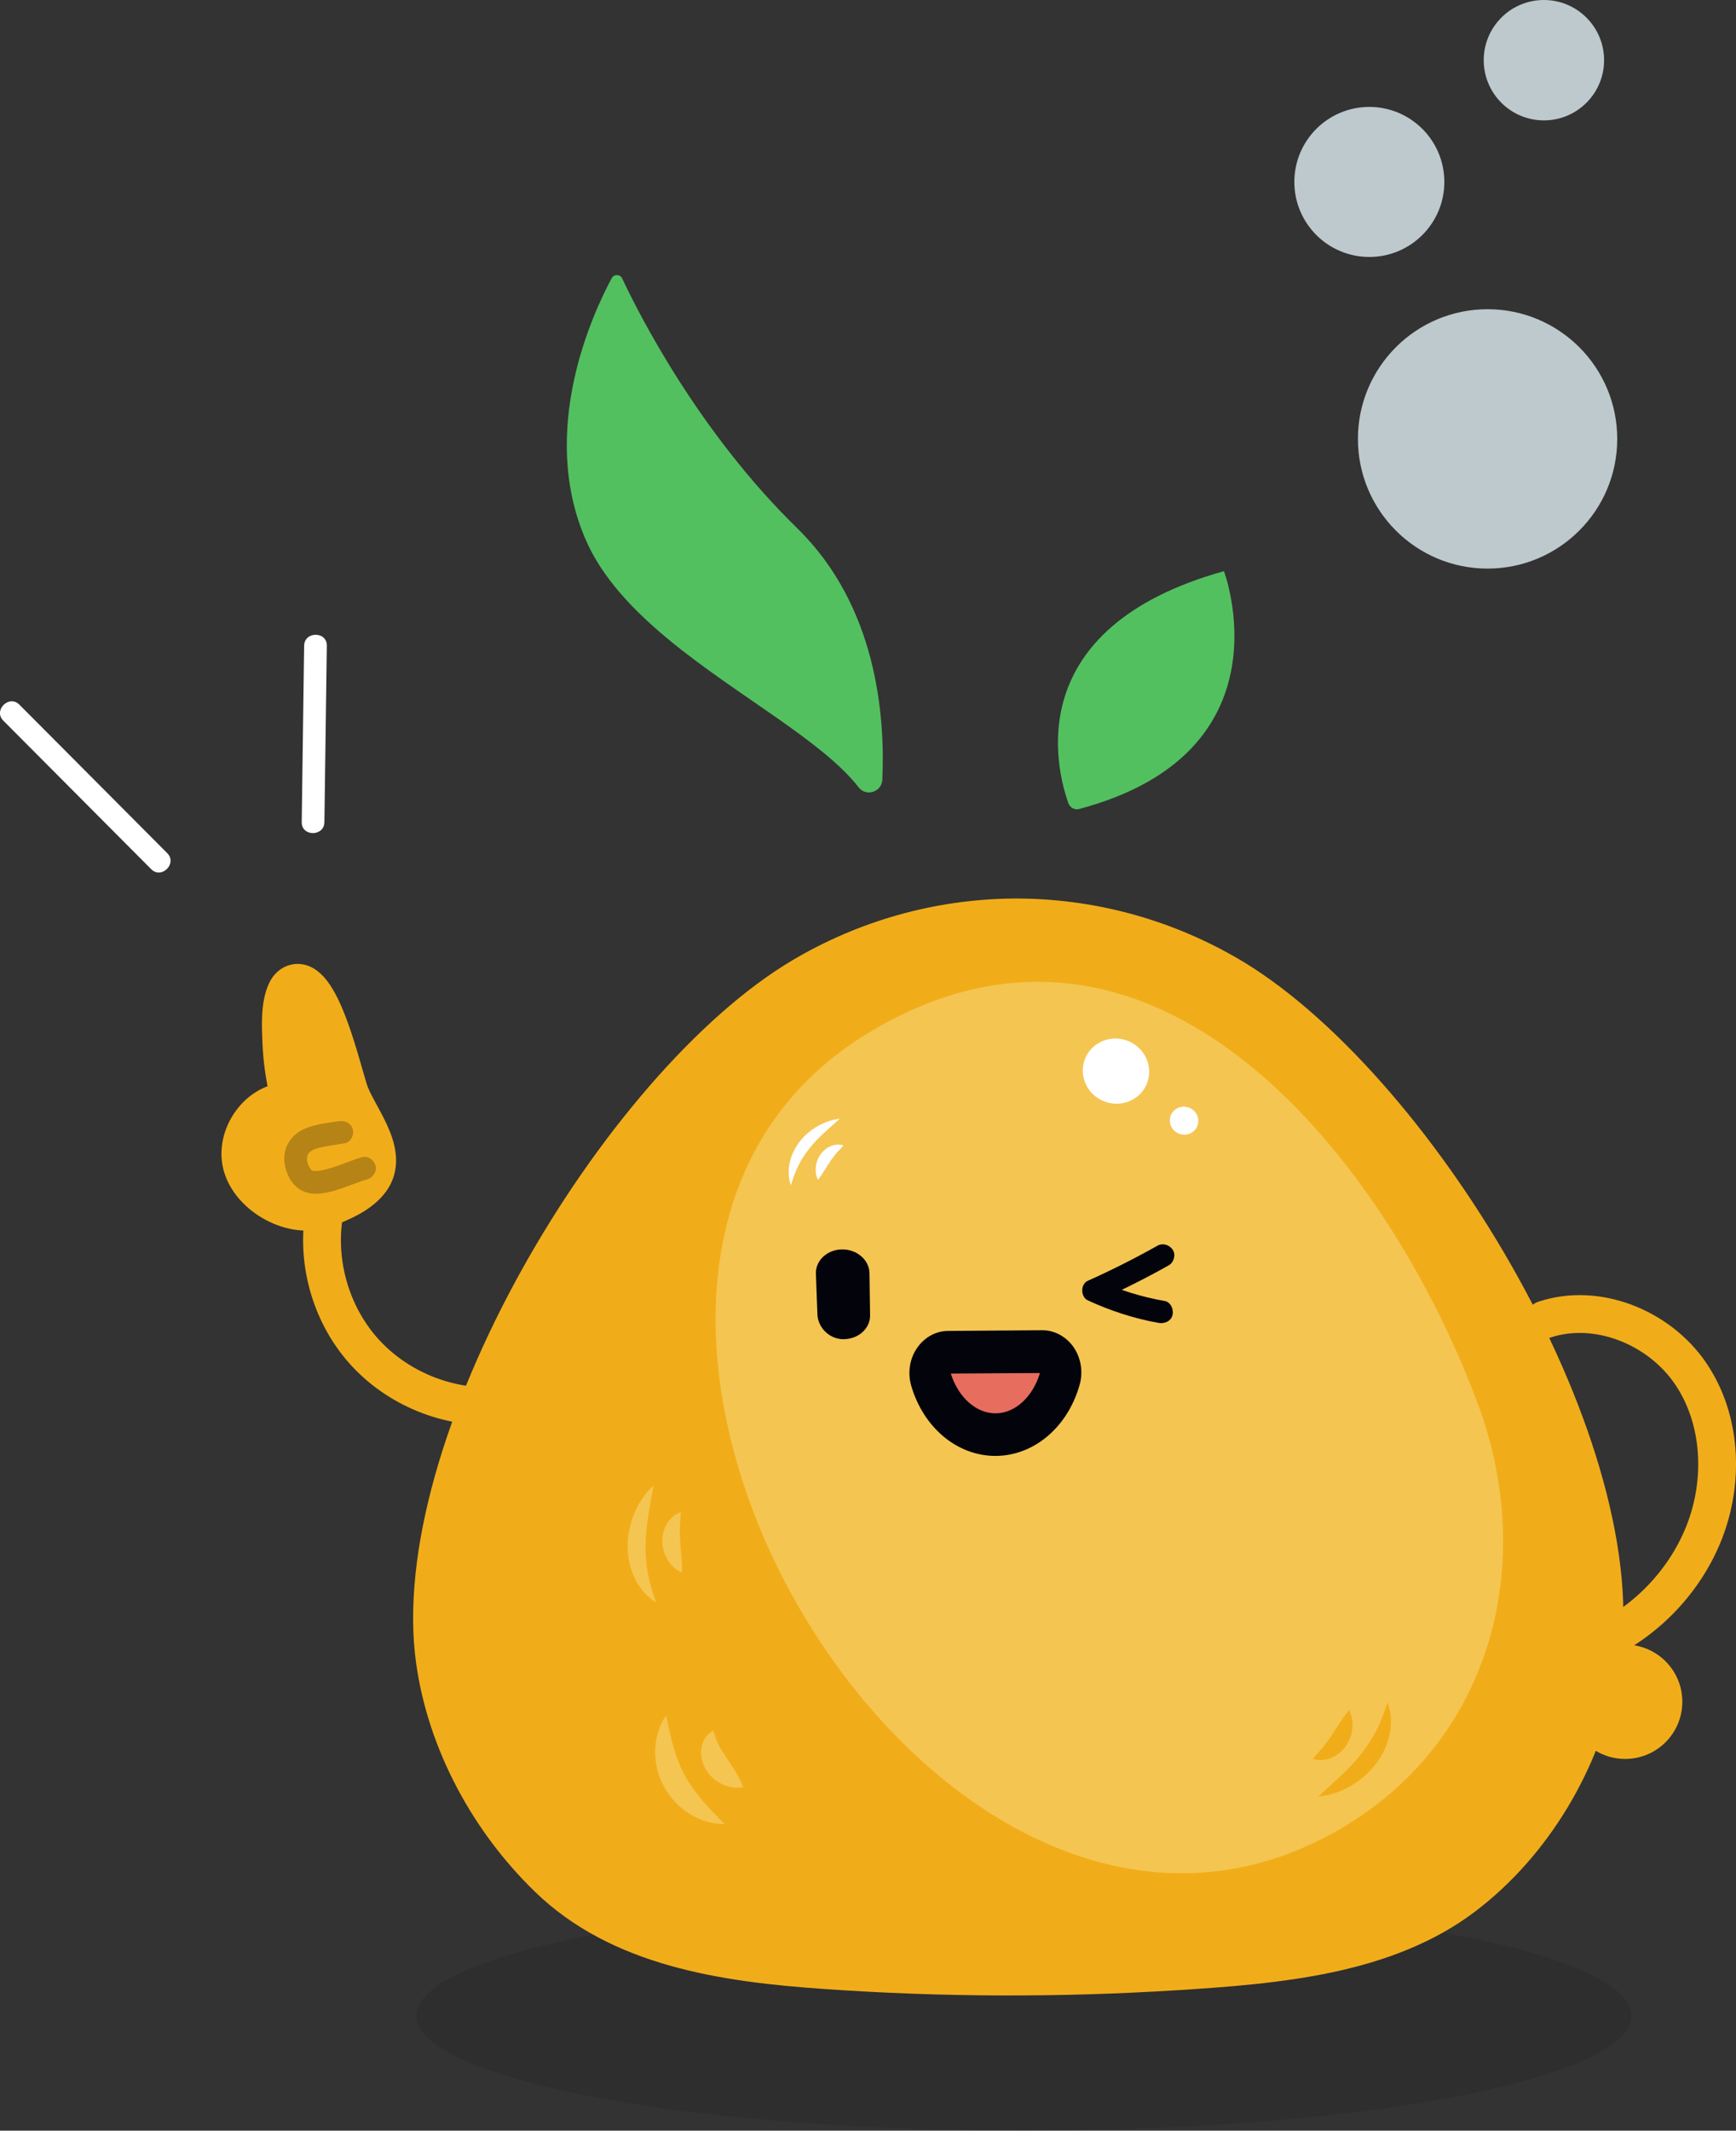 <?xml version="1.0" encoding="UTF-8"?><svg id="_圖層_2" xmlns="http://www.w3.org/2000/svg" viewBox="0 0 229.63 281.76"><rect x="0" y="0" width="229.63" height="281.76" fill="#333333" stroke="none"/><defs><style>.cls-1{opacity:.1;}.cls-1,.cls-2{fill:#03040b;}.cls-3{fill:#f1ad19;}.cls-4{fill:#f5c552;}.cls-5{fill:#fff;}.cls-6{fill:#e76d5f;}.cls-7{fill:#53c060;}.cls-8{stroke-linecap:round;stroke-linejoin:round;}.cls-8,.cls-9{fill:none;stroke:#f1ad19;stroke-width:5px;}.cls-9,.cls-10{stroke-miterlimit:10;}.cls-10{fill:#eaf9fe;stroke:#eaf9fe;}.cls-11{opacity:.25;}.cls-12{opacity:.76;}</style></defs><g id="icon_decorate"><g><g class="cls-12"><circle class="cls-10" cx="196.77" cy="58.04" r="16.65"/><circle class="cls-10" cx="181.13" cy="24.06" r="9.42"/><circle class="cls-10" cx="204.22" cy="7.96" r="7.46"/></g><g><ellipse class="cls-1" cx="135.43" cy="266.57" rx="80.37" ry="15.19"/><g><path class="cls-9" d="M65.97,185.91c-6.68,.48-13.51-2.32-17.94-7.34-4.43-5.02-6.34-12.15-5.03-18.72,2.08-.82,4.24-1.69,5.72-3.35,3.2-3.58-1.02-8.38-2.38-11.79-.95-2.39-3.68-15.39-7.24-14.72-.54,.1-.97,.53-1.21,1.02-.94,1.92-.75,4.83-.67,6.9,.09,2.18,.4,4.35,.88,6.48,.14,.61-.24,1.22-.85,1.33-3.63,.63-6.32,4.96-5.2,8.59,1.23,4.01,6.68,6.97,10.65,5.58"/><path class="cls-8" d="M204.28,174.51c6.97-2.32,15.14,1,19.3,7.06,4.16,6.06,4.53,14.26,1.83,21.1-2.73,6.91-8.46,12.58-15.4,15.23,4.42,1.58,3.89,3.44,8.74,9.02"/><path class="cls-3" d="M43.07,161c-3.96,1.39-9.41-1.57-10.65-5.58-1.12-3.63,1.57-7.96,5.2-8.59,.61-.11,.99-.72,.85-1.33-.49-2.13-.8-4.3-.88-6.48-.08-2.07-.26-4.98,.67-6.9,.24-.49,.67-.92,1.21-1.02,3.56-.67,6.28,12.32,7.24,14.72,1.36,3.41,5.58,8.21,2.38,11.79-1.49,1.67-3.65,2.54-5.72,3.35"/><path class="cls-3" d="M163.51,126.63c-8.79-5.07-18.89-7.85-29.37-7.81-10.48,.08-20.54,2.97-29.28,8.14-25.03,14.82-53.98,63.46-49.81,93.03,1.6,11.38,7.51,22.24,15.74,30.2,10.14,9.82,24.66,11.89,38.17,12.83,15.53,1.09,31.13,1.14,46.67,.17,13.47-.85,28.53-2.04,39.61-10.5,9.62-7.35,16.28-18.65,18.64-30.47,.21-1.04,.38-2.09,.52-3.14,3.82-29.61-25.68-77.92-50.88-92.45"/><path class="cls-4" d="M88.11,226.87c.35,1.58,.62,2.98,1.01,4.28,.38,1.3,.85,2.5,1.46,3.62,.61,1.12,1.35,2.17,2.23,3.21,.87,1.05,1.89,2.05,3,3.23-1.62,.02-3.19-.49-4.59-1.35-1.39-.86-2.6-2.12-3.4-3.61-.81-1.49-1.19-3.19-1.15-4.83,.06-1.64,.51-3.23,1.43-4.56"/><path class="cls-4" d="M94.37,228.88c.55,1.96,1.1,2.59,1.73,3.57,.32,.48,.68,1.01,1.06,1.62,.38,.63,.79,1.31,1.14,2.27-1,.18-1.89,0-2.71-.37-.81-.37-1.56-.97-2.1-1.79-.54-.81-.86-1.88-.73-2.91,.13-1.03,.7-1.95,1.61-2.4"/><path class="cls-4" d="M86.43,196.47c-.22,1.44-.5,2.75-.69,4.05-.2,1.29-.33,2.55-.35,3.8-.02,1.25,.07,2.48,.3,3.73,.23,1.25,.61,2.5,1.11,3.86-1.26-.74-2.23-1.93-2.87-3.27-.64-1.35-.93-2.87-.9-4.35,.02-1.49,.36-2.95,.93-4.29,.58-1.33,1.38-2.55,2.46-3.53"/><path class="cls-4" d="M90.06,199.96c-.06,.86-.12,1.53-.13,2.16-.01,.62,0,1.19,.04,1.77l.15,1.84c.05,.67,.12,1.37,.08,2.24-.79-.35-1.38-.92-1.82-1.6-.43-.68-.71-1.49-.76-2.33-.12-1.68,.78-3.54,2.43-4.07"/><path class="cls-4" d="M177.5,241.73c-54.49,32.11-115.77-73.83-62.14-105.44,37.78-22.27,68.4,17.76,80.16,49.46,7.77,20.95,1.85,44.27-18.01,55.97"/><path class="cls-3" d="M174.39,237.56c1.05-1,2.08-1.87,3.02-2.78,.95-.9,1.82-1.82,2.6-2.79,.78-.98,1.46-2.01,2.04-3.14,.58-1.13,1.04-2.35,1.48-3.73,.54,1.35,.58,2.89,.26,4.34-.33,1.46-1.02,2.84-1.95,4-.93,1.16-2.09,2.11-3.36,2.82-1.27,.7-2.65,1.17-4.1,1.29"/><path class="cls-3" d="M173.65,232.58c.57-.65,1.03-1.14,1.42-1.63,.39-.48,.72-.94,1.05-1.43l1.01-1.55c.37-.56,.74-1.16,1.31-1.82,.41,.76,.52,1.57,.45,2.38-.07,.8-.35,1.61-.83,2.31-.93,1.41-2.78,2.32-4.41,1.73"/><path class="cls-5" d="M111.07,147.96c-.75,.69-1.48,1.29-2.15,1.93-.68,.63-1.3,1.28-1.85,1.97-.55,.69-1.04,1.43-1.44,2.23-.41,.8-.72,1.67-1.01,2.65-.36-.96-.38-2.03-.15-3.05,.23-1.02,.73-1.99,1.38-2.81,.65-.82,1.47-1.49,2.36-1.99,.9-.49,1.86-.84,2.88-.94"/><path class="cls-5" d="M111.59,151.47c-.41,.44-.75,.77-1.03,1.12-.28,.34-.52,.67-.76,1.01-.23,.35-.46,.71-.71,1.11-.26,.4-.51,.83-.89,1.3-.28-.54-.34-1.1-.29-1.67,.06-.56,.25-1.13,.59-1.62,.65-.99,1.93-1.63,3.08-1.25"/><path class="cls-5" d="M151.76,143.16c-.81,2.23-3.33,3.36-5.61,2.52-2.29-.83-3.48-3.32-2.67-5.55,.81-2.23,3.33-3.36,5.61-2.52,2.29,.84,3.48,3.32,2.66,5.55"/><path class="cls-5" d="M158.4,148.85c-.35,.96-1.43,1.44-2.41,1.08-.98-.36-1.49-1.42-1.14-2.38,.35-.96,1.43-1.44,2.41-1.08,.98,.36,1.49,1.42,1.14,2.38"/><path class="cls-2" d="M111.59,177.1h0c-1.95,0-3.45-1.63-3.47-3.36l-.2-5.37c-.02-1.73,1.55-3.15,3.5-3.15,1.95,0,3.57,1.42,3.59,3.14l.08,5.59c.02,1.73-1.55,3.14-3.5,3.14"/><g><path class="cls-2" d="M141.85,177.93c-1-1.28-2.44-2.02-3.99-2.02l-12.46,.09c-1.55,.01-2.99,.77-3.96,2.07-1.1,1.46-1.42,3.39-.91,5.18,1.63,5.58,6.13,9.31,11.2,9.28,5.08-.04,9.52-3.83,11.09-9.44,.49-1.79,.13-3.72-.97-5.16Zm-10.15,8.78c-2.38,.01-4.59-1.94-5.52-4.9l10.97-.06c-.89,2.96-3.06,4.94-5.45,4.96Z"/><path class="cls-6" d="M137.56,181.57c-.96,3.18-3.29,5.31-5.86,5.33-2.56,.01-4.93-2.08-5.93-5.26l11.79-.07Z"/></g><path class="cls-7" d="M141.32,106.21c-1.63-4.57-6.37-23.16,20.58-30.68,0,0,9.05,23.94-19.15,31.45-.6,.16-1.22-.18-1.43-.77"/><path class="cls-7" d="M116.71,103.11c-.07,1.61-2.13,2.29-3.12,1.02-2.35-3.01-6.19-5.94-10.55-9-9.44-6.63-21.28-13.86-25.57-23.77-6.29-14.5,.99-30.02,3.45-34.58,.3-.56,1.11-.53,1.38,.04,2.18,4.65,10.07,20.27,23.16,33.04,5.24,5.12,8.15,11.31,9.7,17.26,1.56,6.01,1.74,11.78,1.55,15.98"/><g><path class="cls-5" d="M42.91,108.72c.09-6.8,.19-13.59,.28-20.39,.01-.98,.03-1.96,.04-2.94,.03-1.93-2.97-1.93-3,0-.09,6.8-.19,13.59-.28,20.39-.01,.98-.03,1.96-.04,2.94-.03,1.93,2.97,1.93,3,0h0Z"/><path class="cls-5" d="M22.12,112.82c-5.7-5.72-11.4-11.45-17.1-17.17-.82-.82-1.64-1.65-2.46-2.47-1.36-1.37-3.49,.75-2.12,2.12,5.7,5.72,11.4,11.45,17.1,17.17,.82,.82,1.64,1.65,2.46,2.47,1.36,1.37,3.49-.75,2.12-2.12h0Z"/></g><g class="cls-11"><path class="cls-2" d="M44.81,148.26c-1.55,.25-3.15,.4-4.59,1.04-1.55,.69-2.62,2.16-2.62,3.88,0,1.61,.86,3.56,2.37,4.29,1.38,.67,3.03,.35,4.44-.07s2.78-1.04,4.2-1.46c.75-.22,1.3-1.06,1.05-1.85s-1.04-1.29-1.85-1.05c-1.04,.31-2.03,.73-3.05,1.09-.55,.19-1.1,.37-1.66,.51-.27,.07-.54,.11-.81,.17-.17,.04,.08,0,.1,0-.06,0-.12,.01-.18,.02-.14,.01-.27,.02-.41,.02-.13,0-.26-.02-.39,0-.15,.01,.09,.01,.11,.02-.05-.02-.13-.04-.18-.05-.15-.02,.04,.01,.07,.04-.05-.03-.11-.07-.16-.09-.14-.06,.02,.02,.05,.05-.06-.06-.12-.12-.18-.17-.05-.04-.17-.22,0,.01-.04-.05-.07-.1-.1-.16-.07-.11-.14-.23-.2-.35-.03-.06-.06-.12-.09-.19,.01,.03,.06,.19,.02,.04s-.09-.31-.13-.46c-.07-.27-.02-.08-.01,0,0-.07-.01-.14-.01-.2,0-.06,0-.43,0-.27s.06-.2,.07-.26c.01-.14-.01,0-.03,.04,.04-.11,.12-.2,.17-.31,.07-.15-.02,.01-.05,.05,.04-.05,.08-.09,.12-.14,.04-.04,.3-.27,.16-.17s.15-.09,.2-.12,.11-.06,.16-.09c.03-.02,.34-.17,.16-.08-.16,.07,.03,0,.05-.02,.08-.03,.16-.06,.24-.08,.14-.05,.29-.09,.43-.12,.31-.08,.63-.14,.94-.2,.8-.14,1.6-.26,2.39-.39s1.28-1.13,1.05-1.85c-.27-.84-1.01-1.18-1.85-1.05h0Z"/></g><circle class="cls-3" cx="214.97" cy="225.04" r="7.56"/><path class="cls-2" d="M153.07,164.75c-2.99,1.68-6.05,3.22-9.18,4.62-.99,.44-.97,2.14,0,2.59,2.99,1.38,6.12,2.4,9.36,2.98,.77,.14,1.65-.21,1.85-1.05,.17-.73-.22-1.7-1.05-1.85-1.53-.27-3.03-.63-4.51-1.09-.73-.23-1.44-.48-2.15-.75-.75-.29-1.22-.49-1.98-.84v2.59c3.13-1.4,6.19-2.94,9.18-4.62,.68-.38,.97-1.38,.54-2.05s-1.32-.95-2.05-.54h0Z"/></g></g></g></g></svg>